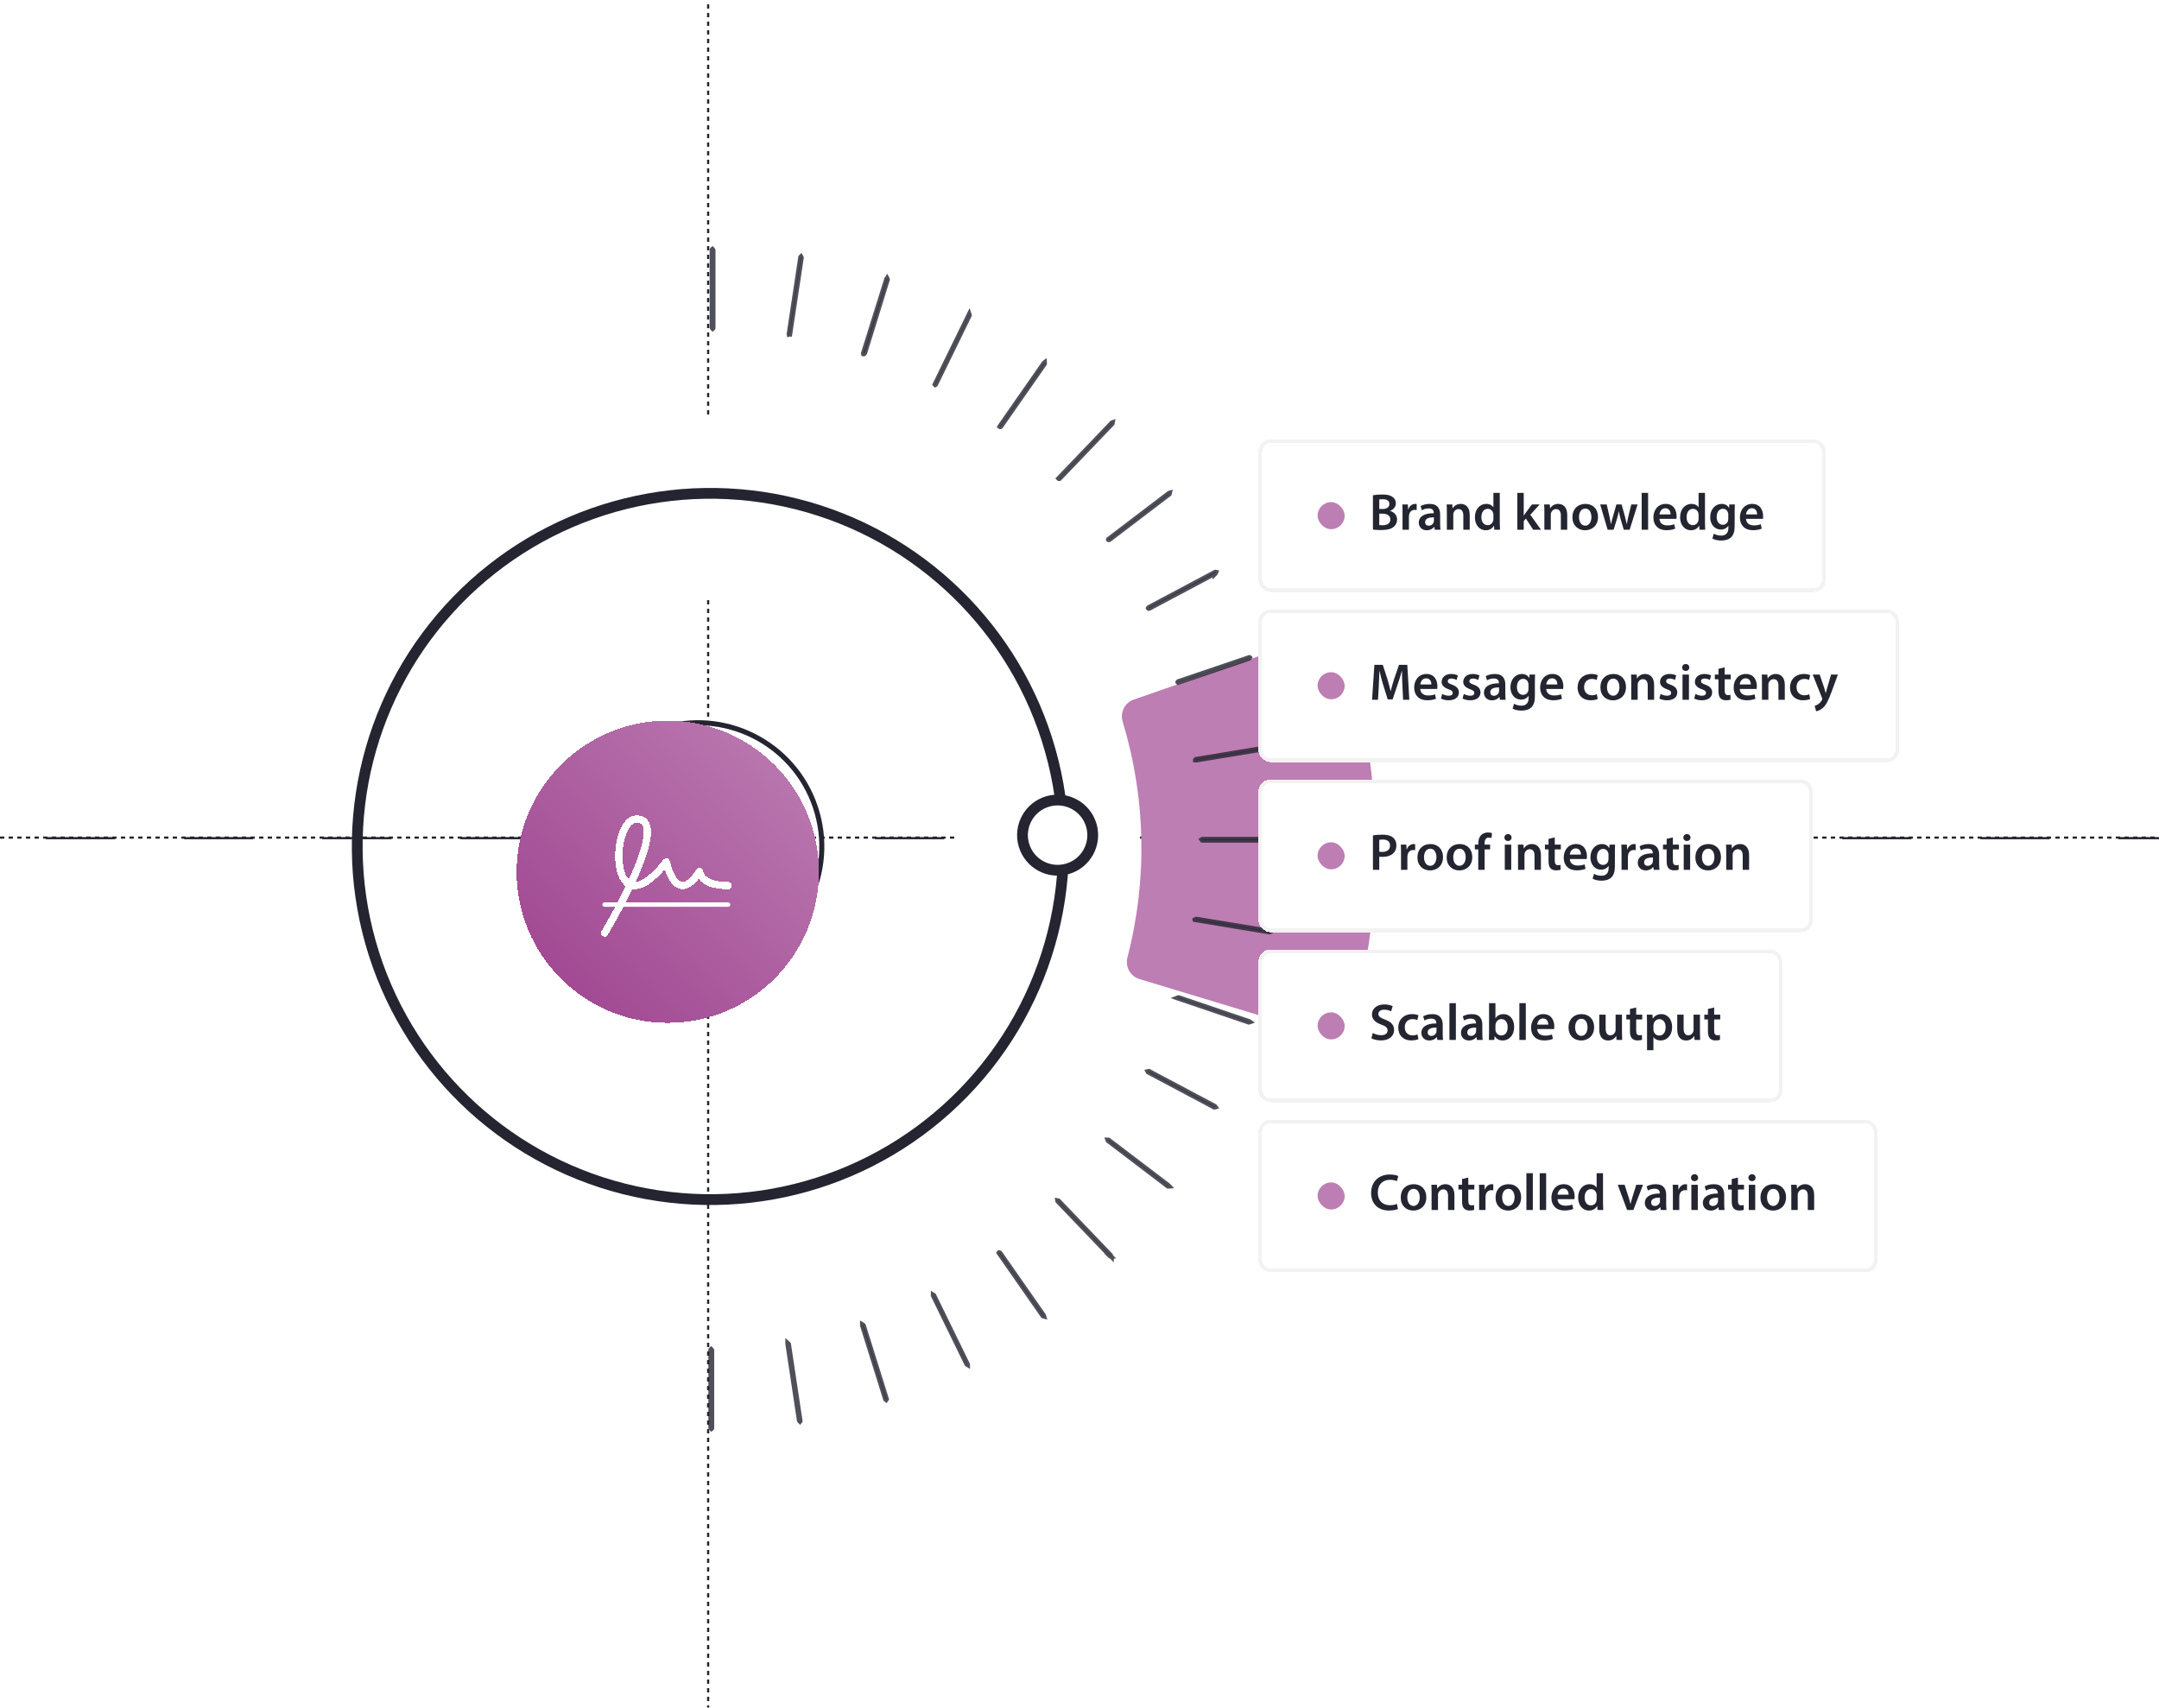 <svg width="1000" height="791" viewBox="0 0 1000 791" fill="none" xmlns="http://www.w3.org/2000/svg">
<g clip-path="url(#clip0_9942_1984)">
<path d="M328 -86C328 942.275 328 1097.48 328 1046.55" stroke="#242530" stroke-dasharray="2 2"/>
<path d="M1290 388C-90.647 388 -299.035 388 -230.649 388" stroke="#242530" stroke-dasharray="2 2"/>
<path d="M1205.28 388.272C-376.838 388.272 -615.636 388.272 -537.271 388.272" stroke="#242530" stroke-dasharray="32 32"/>
<path d="M518.235 450.33C533.595 399.721 528.222 345.084 503.297 298.437C478.373 251.79 435.938 216.955 385.33 201.595C334.721 186.235 280.084 191.609 233.437 216.533C186.79 241.458 151.955 283.892 136.595 334.501L216.007 358.602C224.974 329.055 245.312 304.28 272.547 289.728C299.781 275.176 331.681 272.039 361.228 281.007C390.776 289.974 415.55 310.312 430.102 337.547C444.654 364.781 447.792 396.681 438.824 426.228L518.235 450.33Z" fill="white"/>
<path d="M612.436 293.733C616.609 292.283 621.179 294.489 622.521 298.698C640.742 355.858 641.981 417.085 626.088 474.936C624.918 479.196 620.441 481.585 616.212 480.305L527.699 453.513C523.47 452.233 521.096 447.771 522.207 443.494C531.535 407.595 530.77 369.81 519.997 334.318C518.714 330.09 520.905 325.535 525.079 324.085L612.436 293.733Z" fill="#BD7EB3"/>
<circle cx="329.043" cy="392.118" r="163.582" transform="rotate(-15.807 329.043 392.118)" stroke="#242530" stroke-width="5"/>
<circle cx="323.33" cy="392.118" r="57.31" transform="rotate(-15.807 323.33 392.118)" stroke="#242530" stroke-width="2.339"/>
<path opacity="0.8" d="M329.63 661.619C329.63 661.676 329.603 661.725 329.559 661.757C329.523 661.719 329.481 661.669 329.434 661.605C329.368 661.514 329.31 661.417 329.262 661.333V625.239C329.262 625.18 329.291 625.131 329.335 625.098C329.371 625.137 329.412 625.188 329.458 625.251C329.525 625.343 329.583 625.439 329.63 625.523V661.619Z" fill="white" stroke="#242530" stroke-width="2.339"/>
<path opacity="0.8" d="M370.55 658.235C370.541 658.247 370.529 658.261 370.517 658.276C370.5 658.26 370.479 658.245 370.46 658.226C370.393 658.159 370.332 658.085 370.279 658.019L364.919 622.461V622.411C364.946 622.434 364.978 622.46 365.012 622.494C365.079 622.56 365.141 622.633 365.193 622.699L370.55 658.235Z" fill="white" stroke="#242530" stroke-width="2.339"/>
<path opacity="0.8" d="M588.27 346.237C588.2 346.306 588.123 346.37 588.055 346.423L553.87 352.068L553.851 352.071L553.831 352.074C553.791 352.082 553.755 352.081 553.726 352.076V352.051C553.753 352.021 553.791 351.984 553.842 351.941C553.908 351.884 553.977 351.833 554.039 351.79L588.251 346.142L588.271 346.139L588.29 346.135L588.35 346.129C588.355 346.129 588.36 346.13 588.365 346.13C588.341 346.16 588.31 346.196 588.27 346.237Z" fill="#242530" stroke="#242530" stroke-width="2.339"/>
<path opacity="0.8" d="M578.7 304.663C578.643 304.749 578.577 304.831 578.518 304.902L545.709 316.033L545.681 316.043L545.653 316.054C545.643 316.058 545.634 316.06 545.628 316.062C545.621 316.058 545.612 316.05 545.6 316.038V315.96C545.664 315.891 545.732 315.828 545.789 315.774L578.656 304.624L578.685 304.615L578.712 304.603L578.737 304.595C578.738 304.595 578.739 304.596 578.74 304.597C578.728 304.617 578.716 304.64 578.7 304.663Z" fill="#242530" stroke="#242530" stroke-width="2.339"/>
<path opacity="0.8" d="M563.149 265.054C563.131 265.102 563.106 265.16 563.071 265.226C563.022 265.319 562.964 265.406 562.914 265.479L532.232 281.781C532.129 281.815 532.056 281.806 532.016 281.792C531.968 281.775 531.947 281.75 531.939 281.734L531.928 281.71C531.948 281.677 531.976 281.635 532.017 281.587C532.068 281.525 532.123 281.471 532.167 281.43L562.957 265.069C563.042 265.042 563.107 265.044 563.149 265.054ZM562.801 265.631L562.802 265.629L562.804 265.628L562.801 265.631Z" fill="#242530" stroke="#242530" stroke-width="2.339"/>
<path opacity="0.8" d="M541.622 228.549C541.593 228.644 541.559 228.735 541.528 228.813L513.745 249.954C513.644 249.992 513.565 249.999 513.522 249.994C513.511 249.993 513.504 249.991 513.5 249.99C513.498 249.99 513.497 249.989 513.496 249.988H513.495C513.495 249.988 513.494 249.987 513.492 249.985C513.49 249.983 513.483 249.978 513.474 249.966L513.434 249.912C513.438 249.902 513.444 249.891 513.449 249.88L513.549 249.804L541.574 228.478C541.6 228.468 541.624 228.461 541.646 228.455C541.639 228.485 541.632 228.516 541.622 228.549Z" fill="#242530" stroke="#242530" stroke-width="2.339"/>
<path opacity="0.8" d="M515.162 195.88C515.147 195.985 515.125 196.089 515.104 196.179L490.67 221.678C490.651 221.684 490.618 221.692 490.576 221.692C490.533 221.692 490.499 221.685 490.48 221.678L490.432 221.628L490.519 221.538L515.156 195.825C515.16 195.824 515.164 195.823 515.168 195.822C515.166 195.841 515.165 195.86 515.162 195.88Z" fill="#242530" stroke="#242530" stroke-width="2.339"/>
<path opacity="0.8" d="M483.762 168.201C483.762 168.3 483.755 168.398 483.745 168.482L463.458 197.574C463.395 197.656 463.347 197.664 463.347 197.664C463.346 197.664 463.345 197.665 463.342 197.664C463.339 197.663 463.322 197.658 463.292 197.636L463.239 197.599C463.218 197.585 463.202 197.569 463.188 197.559C463.208 197.52 463.227 197.484 463.244 197.457C463.252 197.443 463.259 197.433 463.262 197.428L463.263 197.427V197.426L483.69 168.133C483.715 168.1 483.738 168.08 483.756 168.066C483.76 168.104 483.762 168.149 483.762 168.201Z" fill="#242530" stroke="#242530" stroke-width="2.339"/>
<path opacity="0.8" d="M433.261 178.137V178.138C433.256 178.148 433.247 178.16 433.232 178.173C433.219 178.185 433.203 178.193 433.188 178.2C433.154 178.168 433.129 178.137 433.109 178.11L448.878 145.833C448.879 145.837 448.88 145.842 448.881 145.846C448.898 145.93 448.909 146.014 448.917 146.09L433.261 178.137Z" fill="#242530" stroke="#242530" stroke-width="2.339"/>
<path opacity="0.8" d="M400.649 162.972H400.571L400.276 163.705C400.241 163.792 400.208 163.841 400.188 163.865C400.169 163.887 400.157 163.893 400.155 163.894C400.152 163.896 400.14 163.902 400.111 163.906C400.085 163.909 400.042 163.907 399.979 163.898C399.977 163.884 399.973 163.865 399.973 163.842V163.571L410.731 129.227C410.766 129.143 410.802 129.081 410.833 129.038C410.86 129.088 410.891 129.153 410.92 129.236C410.951 129.323 410.974 129.411 410.992 129.488L400.649 162.972Z" fill="#242530" stroke="#242530" stroke-width="2.339"/>
<path opacity="0.8" d="M365.791 154.72L365.773 154.718C365.772 154.723 365.762 154.757 365.704 154.798C365.664 154.826 365.604 154.853 365.523 154.869C365.522 154.861 365.52 154.856 365.52 154.853V154.793L370.909 119.041C370.915 119.031 370.927 119.018 370.945 119.001C370.959 119.025 370.974 119.05 370.988 119.077C371.039 119.173 371.084 119.271 371.121 119.358L365.791 154.72Z" fill="#242530" stroke="#242530" stroke-width="2.339"/>
<path opacity="0.8" d="M330.232 152.013C330.232 152.071 330.204 152.119 330.161 152.152C330.125 152.114 330.082 152.063 330.036 152C329.969 151.908 329.911 151.812 329.864 151.728V115.634C329.864 115.576 329.892 115.526 329.937 115.494C329.973 115.532 330.014 115.583 330.06 115.647C330.126 115.738 330.184 115.835 330.232 115.919V152.013Z" fill="white" stroke="#242530" stroke-width="2.339"/>
<path opacity="0.8" d="M410.563 648.158C410.54 648.205 410.505 648.265 410.455 648.335C410.448 648.33 410.441 648.327 410.435 648.322C410.353 648.259 410.278 648.19 410.214 648.13L399.519 613.987V613.749C399.559 613.774 399.605 613.805 399.654 613.842C399.736 613.905 399.812 613.972 399.875 614.032L410.563 648.158Z" fill="#242530" stroke="#242530" stroke-width="2.339"/>
<path opacity="0.8" d="M448.115 632.114C448.029 632.066 447.947 632.01 447.876 631.961L432.32 600.119V600.002C432.377 600.036 432.431 600.07 432.479 600.104L448.115 632.113V632.114Z" fill="#242530" stroke="#242530" stroke-width="2.339"/>
<path opacity="0.8" d="M483.362 609.629C483.269 609.596 483.178 609.555 483.1 609.517L462.799 580.403L462.765 580.352C462.77 580.346 462.774 580.338 462.779 580.331C462.81 580.339 462.845 580.348 462.884 580.362C462.977 580.394 463.068 580.435 463.146 580.472L483.447 609.588L483.472 609.623C483.491 609.647 483.497 609.663 483.499 609.668C483.461 609.659 483.415 609.647 483.362 609.629Z" fill="#242530" stroke="#242530" stroke-width="2.339"/>
<path opacity="0.8" d="M514.211 581.8C514.209 581.8 514.208 581.799 514.208 581.799H514.21L514.211 581.8ZM514.211 581.8L514.213 581.801L514.211 581.8ZM514.691 581.946C514.591 581.927 514.489 581.897 514.4 581.868L489.959 556.36C489.957 556.351 489.953 556.34 489.951 556.329C489.946 556.302 489.944 556.275 489.941 556.253C490.036 556.272 490.132 556.3 490.215 556.327L514.702 581.883L514.701 581.882C514.706 581.896 514.71 581.919 514.712 581.948C514.705 581.947 514.698 581.947 514.691 581.946Z" fill="#242530" stroke="#242530" stroke-width="2.339"/>
<path opacity="0.8" d="M541.255 549.44C541.164 549.44 541.073 549.432 540.993 549.423L513.231 528.297C513.21 528.253 513.186 528.195 513.162 528.125C513.253 528.126 513.342 528.133 513.422 528.141L541.318 549.37L541.327 549.375C541.355 549.396 541.375 549.416 541.389 549.432C541.351 549.435 541.306 549.44 541.255 549.44Z" fill="#242530" stroke="#242530" stroke-width="2.339"/>
<path opacity="0.8" d="M562.705 512.78C562.615 512.797 562.526 512.808 562.447 512.816L531.856 496.561C531.851 496.554 531.843 496.547 531.836 496.537C531.809 496.499 531.78 496.451 531.75 496.397C531.792 496.386 531.837 496.374 531.886 496.365C531.976 496.348 532.064 496.336 532.143 496.328L562.741 512.587C562.799 512.638 562.844 512.691 562.876 512.74C562.824 512.754 562.767 512.768 562.705 512.78Z" fill="#242530" stroke="#242530" stroke-width="2.339"/>
<path opacity="0.8" d="M578.713 473.405C578.618 473.429 578.519 473.442 578.436 473.451L545.559 462.298L545.513 462.282L545.512 462.281C545.548 462.267 545.595 462.253 545.654 462.238C545.75 462.214 545.848 462.2 545.931 462.191L578.762 473.329C578.792 473.342 578.814 473.355 578.832 473.367C578.799 473.379 578.76 473.393 578.713 473.405Z" fill="#242530" stroke="#242530" stroke-width="2.339"/>
<path opacity="0.8" d="M588.259 431.56C588.169 431.602 588.075 431.636 587.993 431.663L553.801 426.018L553.734 426.006C553.734 426.003 553.733 426.001 553.732 425.999C553.768 425.978 553.812 425.954 553.865 425.929C553.956 425.886 554.05 425.852 554.132 425.824L588.295 431.465C588.319 431.47 588.334 431.475 588.342 431.479C588.345 431.484 588.347 431.494 588.353 431.509C588.325 431.524 588.295 431.543 588.259 431.56ZM554.318 425.769V425.768V425.769Z" fill="#242530" stroke="#242530" stroke-width="2.339"/>
<path opacity="0.8" d="M591.663 388.889C591.625 388.923 591.576 388.963 591.515 389.006C591.422 389.073 591.324 389.131 591.239 389.179H556.919C556.877 389.139 556.819 389.078 556.754 388.989C556.742 388.971 556.731 388.952 556.719 388.934C556.781 388.894 556.843 388.856 556.899 388.825H591.52C591.577 388.825 591.623 388.845 591.655 388.877L591.663 388.889Z" fill="#242530" stroke="#242530" stroke-width="2.339"/>
<g filter="url(#filter0_d_9942_1984)">
<path d="M259 392C259 353.34 290.34 322 329 322C367.66 322 399 353.34 399 392C399 430.66 367.66 462 329 462C290.34 462 259 430.66 259 392Z" fill="url(#paint0_linear_9942_1984)" shape-rendering="crispEdges"/>
<g filter="url(#filter1_d_9942_1984)">
<path d="M301.077 405.877H358.277" stroke="white" stroke-width="2.031" stroke-linecap="round" stroke-linejoin="round"/>
</g>
<g filter="url(#filter2_d_9942_1984)">
<path d="M301.077 419.077C301.077 419.077 332.845 366.277 315.902 366.277C303.296 366.277 303.162 419.382 329.677 386.129C329.677 386.129 331.907 396.975 337.165 397.077C339.288 397.118 341.909 395.342 345.077 390.477C345.077 390.477 345.077 397.077 358.277 397.077" stroke="white" stroke-width="3.385" stroke-linecap="round" stroke-linejoin="round" shape-rendering="crispEdges"/>
</g>
</g>
<g filter="url(#filter3_d_9942_1984)">
<rect x="597" y="510.133" width="286.76" height="70.783" rx="5.697" fill="white" shape-rendering="crispEdges"/>
<rect x="597.86" y="510.993" width="285.04" height="69.064" rx="4.838" stroke="#F3F2F2" stroke-width="1.719" shape-rendering="crispEdges"/>
<rect x="624.415" y="539.258" width="12.534" height="12.534" rx="6.267" fill="#BD7EB3"/>
<path d="M661.161 549.217L661.641 551.545C660.945 551.905 659.409 552.265 657.465 552.265C652.329 552.265 649.209 549.049 649.209 544.129C649.209 538.801 652.905 535.585 657.849 535.585C659.793 535.585 661.185 535.993 661.785 536.305L661.137 538.657C660.369 538.321 659.313 538.033 657.969 538.033C654.681 538.033 652.305 540.097 652.305 543.985C652.305 547.537 654.393 549.817 657.945 549.817C659.145 549.817 660.393 549.577 661.161 549.217ZM668.967 540.073C672.447 540.073 674.775 542.521 674.775 546.073C674.775 550.369 671.751 552.289 668.775 552.289C665.463 552.289 662.919 550.009 662.919 546.265C662.919 542.425 665.439 540.073 668.967 540.073ZM668.895 542.233C666.807 542.233 665.967 544.249 665.967 546.193C665.967 548.449 667.071 550.153 668.871 550.153C670.551 550.153 671.727 548.497 671.727 546.145C671.727 544.321 670.911 542.233 668.895 542.233ZM677.21 552.025V543.817C677.21 542.473 677.186 541.345 677.114 540.337H679.706L679.85 542.089H679.922C680.426 541.177 681.698 540.073 683.642 540.073C685.682 540.073 687.794 541.393 687.794 545.089V552.025H684.842V545.425C684.842 543.745 684.218 542.473 682.61 542.473C681.434 542.473 680.618 543.313 680.306 544.201C680.21 544.465 680.186 544.825 680.186 545.161V552.025H677.21ZM691.331 537.697L694.211 537.001V540.337H697.019V542.545H694.211V547.705C694.211 549.121 694.595 549.865 695.723 549.865C696.227 549.865 696.611 549.793 696.875 549.721L696.923 551.977C696.491 552.145 695.723 552.265 694.787 552.265C693.707 552.265 692.795 551.905 692.243 551.305C691.619 550.633 691.331 549.577 691.331 548.041V542.545H689.651V540.337H691.331V537.697ZM699.241 552.025V544.105C699.241 542.521 699.217 541.393 699.145 540.337H701.713L701.809 542.569H701.905C702.481 540.913 703.849 540.073 705.097 540.073C705.385 540.073 705.553 540.097 705.793 540.145V542.929C705.553 542.881 705.289 542.833 704.929 542.833C703.513 542.833 702.553 543.745 702.289 545.065C702.241 545.329 702.193 545.641 702.193 545.977V552.025H699.241ZM712.889 540.073C716.369 540.073 718.697 542.521 718.697 546.073C718.697 550.369 715.673 552.289 712.697 552.289C709.385 552.289 706.841 550.009 706.841 546.265C706.841 542.425 709.361 540.073 712.889 540.073ZM712.817 542.233C710.729 542.233 709.889 544.249 709.889 546.193C709.889 548.449 710.993 550.153 712.793 550.153C714.473 550.153 715.649 548.497 715.649 546.145C715.649 544.321 714.833 542.233 712.817 542.233ZM721.132 552.025V534.985H724.108V552.025H721.132ZM727.296 552.025V534.985H730.272V552.025H727.296ZM743.372 547.009H735.548C735.62 549.121 737.276 550.033 739.148 550.033C740.516 550.033 741.5 549.841 742.388 549.505L742.82 551.545C741.812 551.953 740.42 552.265 738.74 552.265C734.948 552.265 732.716 549.937 732.716 546.361C732.716 543.121 734.684 540.073 738.428 540.073C742.22 540.073 743.468 543.193 743.468 545.761C743.468 546.313 743.42 546.745 743.372 547.009ZM735.548 544.945H740.684C740.708 543.865 740.228 542.089 738.26 542.089C736.436 542.089 735.668 543.745 735.548 544.945ZM753.659 534.985H756.611V548.737C756.611 549.937 756.659 551.233 756.707 552.025H754.067L753.947 550.177H753.899C753.203 551.473 751.787 552.289 750.083 552.289C747.299 552.289 745.091 549.913 745.091 546.313C745.067 542.401 747.515 540.073 750.323 540.073C751.931 540.073 753.083 540.745 753.611 541.609H753.659V534.985ZM753.659 546.961V545.209C753.659 544.969 753.635 544.681 753.587 544.441C753.323 543.289 752.387 542.353 751.043 542.353C749.147 542.353 748.091 544.033 748.091 546.217C748.091 548.353 749.147 549.913 751.019 549.913C752.219 549.913 753.275 549.097 753.563 547.825C753.635 547.561 753.659 547.273 753.659 546.961ZM763.429 540.337H766.621L768.517 546.265C768.853 547.297 769.093 548.233 769.309 549.193H769.381C769.597 548.233 769.861 547.321 770.173 546.265L772.021 540.337H775.141L770.677 552.025H767.773L763.429 540.337ZM786.036 552.025H783.372L783.18 550.729H783.108C782.388 551.641 781.164 552.289 779.652 552.289C777.3 552.289 775.98 550.585 775.98 548.809C775.98 545.857 778.596 544.369 782.916 544.393V544.201C782.916 543.433 782.604 542.161 780.54 542.161C779.388 542.161 778.188 542.521 777.396 543.025L776.82 541.105C777.684 540.577 779.196 540.073 781.044 540.073C784.788 540.073 785.868 542.449 785.868 544.993V549.217C785.868 550.273 785.916 551.305 786.036 552.025ZM782.988 547.921V546.313C780.9 546.265 778.908 546.721 778.908 548.497C778.908 549.649 779.652 550.177 780.588 550.177C781.764 550.177 782.628 549.409 782.892 548.569C782.964 548.353 782.988 548.113 782.988 547.921ZM788.983 552.025V544.105C788.983 542.521 788.959 541.393 788.887 540.337H791.455L791.551 542.569H791.647C792.223 540.913 793.591 540.073 794.839 540.073C795.127 540.073 795.295 540.097 795.535 540.145V542.929C795.295 542.881 795.031 542.833 794.671 542.833C793.255 542.833 792.295 543.745 792.031 545.065C791.983 545.329 791.935 545.641 791.935 545.977V552.025H788.983ZM800.514 552.025H797.538V540.337H800.514V552.025ZM799.026 535.465C800.034 535.465 800.658 536.161 800.682 537.073C800.682 537.961 800.034 538.657 799.002 538.657C798.018 538.657 797.37 537.961 797.37 537.073C797.37 536.161 798.042 535.465 799.026 535.465ZM812.919 552.025H810.255L810.063 550.729H809.991C809.271 551.641 808.047 552.289 806.535 552.289C804.183 552.289 802.863 550.585 802.863 548.809C802.863 545.857 805.479 544.369 809.799 544.393V544.201C809.799 543.433 809.487 542.161 807.423 542.161C806.271 542.161 805.071 542.521 804.279 543.025L803.703 541.105C804.567 540.577 806.079 540.073 807.927 540.073C811.671 540.073 812.751 542.449 812.751 544.993V549.217C812.751 550.273 812.799 551.305 812.919 552.025ZM809.871 547.921V546.313C807.783 546.265 805.791 546.721 805.791 548.497C805.791 549.649 806.535 550.177 807.471 550.177C808.647 550.177 809.511 549.409 809.775 548.569C809.847 548.353 809.871 548.113 809.871 547.921ZM816.23 537.697L819.11 537.001V540.337H821.918V542.545H819.11V547.705C819.11 549.121 819.494 549.865 820.622 549.865C821.126 549.865 821.51 549.793 821.774 549.721L821.822 551.977C821.39 552.145 820.622 552.265 819.686 552.265C818.606 552.265 817.694 551.905 817.142 551.305C816.518 550.633 816.23 549.577 816.23 548.041V542.545H814.55V540.337H816.23V537.697ZM827.116 552.025H824.14V540.337H827.116V552.025ZM825.628 535.465C826.636 535.465 827.26 536.161 827.284 537.073C827.284 537.961 826.636 538.657 825.604 538.657C824.62 538.657 823.972 537.961 823.972 537.073C823.972 536.161 824.644 535.465 825.628 535.465ZM835.584 540.073C839.064 540.073 841.392 542.521 841.392 546.073C841.392 550.369 838.368 552.289 835.392 552.289C832.08 552.289 829.536 550.009 829.536 546.265C829.536 542.425 832.056 540.073 835.584 540.073ZM835.512 542.233C833.424 542.233 832.584 544.249 832.584 546.193C832.584 548.449 833.688 550.153 835.488 550.153C837.168 550.153 838.344 548.497 838.344 546.145C838.344 544.321 837.528 542.233 835.512 542.233ZM843.827 552.025V543.817C843.827 542.473 843.803 541.345 843.731 540.337H846.323L846.467 542.089H846.539C847.043 541.177 848.315 540.073 850.259 540.073C852.299 540.073 854.411 541.393 854.411 545.089V552.025H851.459V545.425C851.459 543.745 850.835 542.473 849.227 542.473C848.051 542.473 847.235 543.313 846.923 544.201C846.827 544.465 846.803 544.825 846.803 545.161V552.025H843.827Z" fill="#232530"/>
</g>
<g filter="url(#filter4_d_9942_1984)">
<rect x="597" y="431.35" width="242.76" height="70.783" rx="5.697" fill="white" shape-rendering="crispEdges"/>
<rect x="597.86" y="432.21" width="241.04" height="69.064" rx="4.838" stroke="#F3F2F2" stroke-width="1.719" shape-rendering="crispEdges"/>
<rect x="624.415" y="460.474" width="12.534" height="12.534" rx="6.267" fill="#BD7EB3"/>
<path d="M649.329 472.473L649.977 470.025C650.937 470.577 652.377 471.057 653.889 471.057C655.785 471.057 656.841 470.169 656.841 468.849C656.841 467.625 656.025 466.905 653.961 466.161C651.297 465.201 649.593 463.785 649.593 461.457C649.593 458.817 651.801 456.801 655.305 456.801C657.057 456.801 658.353 457.185 659.193 457.617L658.473 459.993C657.897 459.681 656.769 459.225 655.257 459.225C653.385 459.225 652.569 460.233 652.569 461.169C652.569 462.417 653.505 462.993 655.665 463.833C658.473 464.889 659.841 466.305 659.841 468.633C659.841 471.225 657.873 473.481 653.697 473.481C651.993 473.481 650.217 473.001 649.329 472.473ZM670.699 470.697L671.107 472.881C670.483 473.169 669.259 473.481 667.795 473.481C664.147 473.481 661.771 471.153 661.771 467.529C661.771 464.025 664.171 461.289 668.275 461.289C669.355 461.289 670.459 461.529 671.131 461.841L670.603 464.049C670.123 463.833 669.427 463.593 668.371 463.593C666.115 463.593 664.771 465.249 664.795 467.385C664.795 469.785 666.355 471.153 668.371 471.153C669.403 471.153 670.123 470.937 670.699 470.697ZM682.536 473.241H679.872L679.68 471.945H679.608C678.888 472.857 677.664 473.505 676.152 473.505C673.8 473.505 672.48 471.801 672.48 470.025C672.48 467.073 675.096 465.585 679.416 465.609V465.417C679.416 464.649 679.104 463.377 677.04 463.377C675.888 463.377 674.688 463.737 673.896 464.241L673.32 462.321C674.184 461.793 675.696 461.289 677.544 461.289C681.288 461.289 682.368 463.665 682.368 466.209V470.433C682.368 471.489 682.416 472.521 682.536 473.241ZM679.488 469.137V467.529C677.4 467.481 675.408 467.937 675.408 469.713C675.408 470.865 676.152 471.393 677.088 471.393C678.264 471.393 679.128 470.625 679.392 469.785C679.464 469.569 679.488 469.329 679.488 469.137ZM685.483 473.241V456.201H688.459V473.241H685.483ZM700.887 473.241H698.223L698.031 471.945H697.959C697.239 472.857 696.015 473.505 694.503 473.505C692.151 473.505 690.831 471.801 690.831 470.025C690.831 467.073 693.447 465.585 697.767 465.609V465.417C697.767 464.649 697.455 463.377 695.391 463.377C694.239 463.377 693.039 463.737 692.247 464.241L691.671 462.321C692.535 461.793 694.047 461.289 695.895 461.289C699.639 461.289 700.719 463.665 700.719 466.209V470.433C700.719 471.489 700.767 472.521 700.887 473.241ZM697.839 469.137V467.529C695.751 467.481 693.759 467.937 693.759 469.713C693.759 470.865 694.503 471.393 695.439 471.393C696.615 471.393 697.479 470.625 697.743 469.785C697.815 469.569 697.839 469.329 697.839 469.137ZM706.259 473.241H703.739C703.787 472.449 703.835 471.153 703.835 469.953V456.201H706.787V463.161H706.835C707.555 462.033 708.827 461.289 710.579 461.289C713.435 461.289 715.475 463.665 715.451 467.217C715.451 471.417 712.787 473.505 710.147 473.505C708.635 473.505 707.291 472.929 706.451 471.489H706.403L706.259 473.241ZM706.787 466.521V468.417C706.787 468.657 706.811 468.897 706.859 469.113C707.171 470.289 708.203 471.177 709.475 471.177C711.323 471.177 712.451 469.689 712.451 467.337C712.451 465.273 711.467 463.593 709.499 463.593C708.299 463.593 707.219 464.457 706.883 465.753C706.835 465.969 706.787 466.233 706.787 466.521ZM717.874 473.241V456.201H720.85V473.241H717.874ZM733.95 468.225H726.126C726.198 470.337 727.854 471.249 729.726 471.249C731.094 471.249 732.078 471.057 732.966 470.721L733.398 472.761C732.39 473.169 730.998 473.481 729.318 473.481C725.526 473.481 723.294 471.153 723.294 467.577C723.294 464.337 725.262 461.289 729.006 461.289C732.798 461.289 734.046 464.409 734.046 466.977C734.046 467.529 733.998 467.961 733.95 468.225ZM726.126 466.161H731.262C731.286 465.081 730.806 463.305 728.838 463.305C727.014 463.305 726.246 464.961 726.126 466.161ZM746.686 461.289C750.166 461.289 752.494 463.737 752.494 467.289C752.494 471.585 749.47 473.505 746.494 473.505C743.182 473.505 740.638 471.225 740.638 467.481C740.638 463.641 743.158 461.289 746.686 461.289ZM746.614 463.449C744.526 463.449 743.686 465.465 743.686 467.409C743.686 469.665 744.79 471.369 746.59 471.369C748.27 471.369 749.446 469.713 749.446 467.361C749.446 465.537 748.63 463.449 746.614 463.449ZM765.393 461.553V469.737C765.393 471.129 765.441 472.281 765.489 473.241H762.897L762.753 471.465H762.705C762.201 472.305 761.049 473.505 758.961 473.505C756.825 473.505 754.881 472.233 754.881 468.417V461.553H757.833V467.913C757.833 469.857 758.457 471.105 760.017 471.105C761.193 471.105 761.961 470.265 762.273 469.521C762.369 469.257 762.441 468.945 762.441 468.609V461.553H765.393ZM769.097 458.913L771.977 458.217V461.553H774.785V463.761H771.977V468.921C771.977 470.337 772.361 471.081 773.489 471.081C773.993 471.081 774.377 471.009 774.641 470.937L774.689 473.193C774.257 473.361 773.489 473.481 772.553 473.481C771.473 473.481 770.561 473.121 770.009 472.521C769.385 471.849 769.097 470.793 769.097 469.257V463.761H767.417V461.553H769.097V458.913ZM777.007 477.993V465.441C777.007 463.905 776.959 462.657 776.911 461.553H779.503L779.647 463.353H779.695C780.559 462.033 781.927 461.289 783.703 461.289C786.391 461.289 788.623 463.593 788.623 467.241C788.623 471.465 785.959 473.505 783.295 473.505C781.831 473.505 780.607 472.881 780.007 471.945H779.959V477.993H777.007ZM779.959 466.545V468.345C779.959 468.633 779.983 468.897 780.055 469.161C780.343 470.361 781.399 471.225 782.647 471.225C784.519 471.225 785.623 469.665 785.623 467.361C785.623 465.297 784.615 463.617 782.719 463.617C781.495 463.617 780.367 464.505 780.079 465.801C780.007 466.041 779.959 466.305 779.959 466.545ZM801.51 461.553V469.737C801.51 471.129 801.558 472.281 801.606 473.241H799.014L798.87 471.465H798.822C798.318 472.305 797.166 473.505 795.078 473.505C792.942 473.505 790.998 472.233 790.998 468.417V461.553H793.95V467.913C793.95 469.857 794.574 471.105 796.134 471.105C797.31 471.105 798.078 470.265 798.39 469.521C798.486 469.257 798.558 468.945 798.558 468.609V461.553H801.51ZM805.214 458.913L808.094 458.217V461.553H810.902V463.761H808.094V468.921C808.094 470.337 808.478 471.081 809.606 471.081C810.11 471.081 810.494 471.009 810.758 470.937L810.806 473.193C810.374 473.361 809.606 473.481 808.67 473.481C807.59 473.481 806.678 473.121 806.126 472.521C805.502 471.849 805.214 470.793 805.214 469.257V463.761H803.534V461.553H805.214V458.913Z" fill="#232530"/>
</g>
<g filter="url(#filter5_d_9942_1984)">
<rect x="597" y="352.567" width="256.76" height="70.783" rx="5.697" fill="white" shape-rendering="crispEdges"/>
<rect x="597.86" y="353.426" width="255.04" height="69.064" rx="4.838" stroke="#F3F2F2" stroke-width="1.719" shape-rendering="crispEdges"/>
<rect x="624.415" y="381.691" width="12.534" height="12.534" rx="6.267" fill="#BD7EB3"/>
<path d="M650.049 394.458V378.498C651.105 378.306 652.569 378.162 654.561 378.162C656.721 378.162 658.305 378.618 659.337 379.482C660.297 380.274 660.921 381.546 660.921 383.058C660.921 384.594 660.441 385.866 659.529 386.73C658.353 387.906 656.505 388.458 654.417 388.458C653.865 388.458 653.361 388.434 652.977 388.362V394.458H650.049ZM652.977 380.562V386.034C653.337 386.13 653.817 386.154 654.417 386.154C656.625 386.154 657.969 385.074 657.969 383.178C657.969 381.378 656.721 380.418 654.681 380.418C653.865 380.418 653.289 380.49 652.977 380.562ZM663.054 394.458V386.538C663.054 384.954 663.03 383.826 662.958 382.77H665.526L665.622 385.002H665.718C666.294 383.346 667.662 382.506 668.91 382.506C669.198 382.506 669.366 382.53 669.606 382.578V385.362C669.366 385.314 669.102 385.266 668.742 385.266C667.326 385.266 666.366 386.178 666.102 387.498C666.054 387.762 666.006 388.074 666.006 388.41V394.458H663.054ZM676.701 382.506C680.181 382.506 682.509 384.954 682.509 388.506C682.509 392.802 679.485 394.722 676.509 394.722C673.197 394.722 670.653 392.442 670.653 388.698C670.653 384.858 673.173 382.506 676.701 382.506ZM676.629 384.666C674.541 384.666 673.701 386.682 673.701 388.626C673.701 390.882 674.805 392.586 676.605 392.586C678.285 392.586 679.461 390.93 679.461 388.578C679.461 386.754 678.645 384.666 676.629 384.666ZM690.248 382.506C693.728 382.506 696.056 384.954 696.056 388.506C696.056 392.802 693.032 394.722 690.056 394.722C686.744 394.722 684.2 392.442 684.2 388.698C684.2 384.858 686.72 382.506 690.248 382.506ZM690.176 384.666C688.088 384.666 687.248 386.682 687.248 388.626C687.248 390.882 688.352 392.586 690.152 392.586C691.832 392.586 693.008 390.93 693.008 388.578C693.008 386.754 692.192 384.666 690.176 384.666ZM701.779 394.458H698.827V384.978H697.243V382.77H698.827V382.266C698.827 380.754 699.235 379.242 700.243 378.282C701.107 377.466 702.283 377.154 703.291 377.154C704.083 377.154 704.707 377.274 705.187 377.442L704.971 379.722C704.659 379.602 704.251 379.506 703.723 379.506C702.259 379.506 701.755 380.73 701.755 382.17V382.77H704.323V384.978H701.779V394.458ZM714.1 394.458H711.124V382.77H714.1V394.458ZM712.612 377.898C713.62 377.898 714.244 378.594 714.268 379.506C714.268 380.394 713.62 381.09 712.588 381.09C711.604 381.09 710.956 380.394 710.956 379.506C710.956 378.594 711.628 377.898 712.612 377.898ZM717.265 394.458V386.25C717.265 384.906 717.241 383.778 717.169 382.77H719.761L719.905 384.522H719.977C720.481 383.61 721.753 382.506 723.697 382.506C725.737 382.506 727.849 383.826 727.849 387.522V394.458H724.897V387.858C724.897 386.178 724.273 384.906 722.665 384.906C721.489 384.906 720.673 385.746 720.361 386.634C720.265 386.898 720.241 387.258 720.241 387.594V394.458H717.265ZM731.386 380.13L734.266 379.434V382.77H737.074V384.978H734.266V390.138C734.266 391.554 734.65 392.298 735.778 392.298C736.282 392.298 736.666 392.226 736.93 392.154L736.978 394.41C736.546 394.578 735.778 394.698 734.842 394.698C733.762 394.698 732.85 394.338 732.298 393.738C731.674 393.066 731.386 392.01 731.386 390.474V384.978H729.706V382.77H731.386V380.13ZM749.067 389.442H741.243C741.315 391.554 742.971 392.466 744.843 392.466C746.211 392.466 747.195 392.274 748.083 391.938L748.515 393.978C747.507 394.386 746.115 394.698 744.435 394.698C740.643 394.698 738.411 392.37 738.411 388.794C738.411 385.554 740.379 382.506 744.123 382.506C747.915 382.506 749.163 385.626 749.163 388.194C749.163 388.746 749.115 389.178 749.067 389.442ZM741.243 387.378H746.379C746.403 386.298 745.923 384.522 743.955 384.522C742.131 384.522 741.363 386.178 741.243 387.378ZM759.642 382.77H762.21C762.162 383.562 762.114 384.522 762.114 386.13V392.754C762.114 395.202 761.61 396.954 760.386 398.058C759.162 399.138 757.482 399.474 755.874 399.474C754.386 399.474 752.802 399.162 751.794 398.538L752.442 396.306C753.186 396.738 754.434 397.194 755.85 397.194C757.77 397.194 759.21 396.186 759.21 393.666V392.658H759.162C758.49 393.69 757.29 394.386 755.754 394.386C752.85 394.386 750.786 391.986 750.786 388.674C750.786 384.834 753.282 382.506 756.09 382.506C757.866 382.506 758.922 383.37 759.474 384.33H759.522L759.642 382.77ZM759.162 389.346V387.45C759.162 387.186 759.138 386.898 759.066 386.658C758.754 385.578 757.914 384.762 756.666 384.762C755.01 384.762 753.786 386.202 753.786 388.578C753.786 390.57 754.794 392.178 756.642 392.178C757.746 392.178 758.706 391.458 759.042 390.402C759.114 390.09 759.162 389.682 759.162 389.346ZM765.194 394.458V386.538C765.194 384.954 765.17 383.826 765.098 382.77H767.666L767.762 385.002H767.858C768.434 383.346 769.802 382.506 771.05 382.506C771.338 382.506 771.506 382.53 771.746 382.578V385.362C771.506 385.314 771.242 385.266 770.882 385.266C769.466 385.266 768.506 386.178 768.242 387.498C768.194 387.762 768.146 388.074 768.146 388.41V394.458H765.194ZM782.778 394.458H780.114L779.922 393.162H779.85C779.13 394.074 777.906 394.722 776.394 394.722C774.042 394.722 772.722 393.018 772.722 391.242C772.722 388.29 775.338 386.802 779.658 386.826V386.634C779.658 385.866 779.346 384.594 777.282 384.594C776.13 384.594 774.93 384.954 774.138 385.458L773.562 383.538C774.426 383.01 775.938 382.506 777.786 382.506C781.53 382.506 782.61 384.882 782.61 387.426V391.65C782.61 392.706 782.658 393.738 782.778 394.458ZM779.73 390.354V388.746C777.642 388.698 775.65 389.154 775.65 390.93C775.65 392.082 776.394 392.61 777.33 392.61C778.506 392.61 779.37 391.842 779.634 391.002C779.706 390.786 779.73 390.546 779.73 390.354ZM786.089 380.13L788.969 379.434V382.77H791.777V384.978H788.969V390.138C788.969 391.554 789.353 392.298 790.481 392.298C790.985 392.298 791.369 392.226 791.633 392.154L791.681 394.41C791.249 394.578 790.481 394.698 789.545 394.698C788.465 394.698 787.553 394.338 787.001 393.738C786.377 393.066 786.089 392.01 786.089 390.474V384.978H784.409V382.77H786.089V380.13ZM796.975 394.458H793.999V382.77H796.975V394.458ZM795.487 377.898C796.495 377.898 797.119 378.594 797.143 379.506C797.143 380.394 796.495 381.09 795.463 381.09C794.479 381.09 793.831 380.394 793.831 379.506C793.831 378.594 794.503 377.898 795.487 377.898ZM805.444 382.506C808.924 382.506 811.252 384.954 811.252 388.506C811.252 392.802 808.228 394.722 805.252 394.722C801.94 394.722 799.396 392.442 799.396 388.698C799.396 384.858 801.916 382.506 805.444 382.506ZM805.372 384.666C803.284 384.666 802.444 386.682 802.444 388.626C802.444 390.882 803.548 392.586 805.348 392.586C807.028 392.586 808.204 390.93 808.204 388.578C808.204 386.754 807.388 384.666 805.372 384.666ZM813.687 394.458V386.25C813.687 384.906 813.663 383.778 813.591 382.77H816.183L816.327 384.522H816.399C816.903 383.61 818.175 382.506 820.119 382.506C822.159 382.506 824.271 383.826 824.271 387.522V394.458H821.319V387.858C821.319 386.178 820.695 384.906 819.087 384.906C817.911 384.906 817.095 385.746 816.783 386.634C816.687 386.898 816.663 387.258 816.663 387.594V394.458H813.687Z" fill="#232530"/>
</g>
<g filter="url(#filter6_d_9942_1984)">
<rect x="597" y="273.783" width="296.76" height="70.783" rx="5.697" fill="white" shape-rendering="crispEdges"/>
<rect x="597.86" y="274.643" width="295.04" height="69.064" rx="4.838" stroke="#F3F2F2" stroke-width="1.719" shape-rendering="crispEdges"/>
<rect x="624.415" y="302.908" width="12.534" height="12.534" rx="6.267" fill="#BD7EB3"/>
<path d="M664.017 315.675L663.705 309.075C663.609 306.987 663.489 304.467 663.513 302.283H663.441C662.913 304.251 662.241 306.435 661.521 308.475L659.169 315.483H656.889L654.729 308.571C654.105 306.507 653.529 304.299 653.097 302.283H653.049C652.977 304.395 652.881 306.963 652.761 309.171L652.401 315.675H649.641L650.721 299.499H654.609L656.721 306.003C657.297 307.899 657.801 309.819 658.209 311.619H658.281C658.713 309.867 659.265 307.875 659.889 305.979L662.121 299.499H665.961L666.897 315.675H664.017ZM679.809 310.659H671.985C672.057 312.771 673.713 313.683 675.585 313.683C676.953 313.683 677.937 313.491 678.825 313.155L679.257 315.195C678.249 315.603 676.857 315.915 675.177 315.915C671.385 315.915 669.153 313.587 669.153 310.011C669.153 306.771 671.121 303.723 674.865 303.723C678.657 303.723 679.905 306.843 679.905 309.411C679.905 309.963 679.857 310.395 679.809 310.659ZM671.985 308.595H677.121C677.145 307.515 676.665 305.739 674.697 305.739C672.873 305.739 672.105 307.395 671.985 308.595ZM681.552 315.099L682.128 312.963C682.8 313.371 684.072 313.803 685.128 313.803C686.424 313.803 687 313.275 687 312.507C687 311.715 686.52 311.307 685.08 310.803C682.8 310.011 681.84 308.763 681.864 307.395C681.864 305.331 683.568 303.723 686.28 303.723C687.576 303.723 688.704 304.059 689.376 304.419L688.8 306.507C688.296 306.219 687.36 305.835 686.328 305.835C685.272 305.835 684.696 306.339 684.696 307.059C684.696 307.803 685.248 308.163 686.736 308.691C688.848 309.459 689.832 310.539 689.856 312.267C689.856 314.379 688.2 315.915 685.104 315.915C683.688 315.915 682.416 315.579 681.552 315.099ZM691.56 315.099L692.136 312.963C692.808 313.371 694.08 313.803 695.136 313.803C696.432 313.803 697.008 313.275 697.008 312.507C697.008 311.715 696.528 311.307 695.088 310.803C692.808 310.011 691.848 308.763 691.872 307.395C691.872 305.331 693.576 303.723 696.288 303.723C697.584 303.723 698.712 304.059 699.384 304.419L698.808 306.507C698.304 306.219 697.368 305.835 696.336 305.835C695.28 305.835 694.704 306.339 694.704 307.059C694.704 307.803 695.256 308.163 696.744 308.691C698.856 309.459 699.84 310.539 699.864 312.267C699.864 314.379 698.208 315.915 695.112 315.915C693.696 315.915 692.424 315.579 691.56 315.099ZM711.528 315.675H708.864L708.672 314.379H708.6C707.88 315.291 706.656 315.939 705.144 315.939C702.792 315.939 701.472 314.235 701.472 312.459C701.472 309.507 704.088 308.019 708.408 308.043V307.851C708.408 307.083 708.096 305.811 706.032 305.811C704.88 305.811 703.68 306.171 702.888 306.675L702.312 304.755C703.176 304.227 704.688 303.723 706.536 303.723C710.28 303.723 711.36 306.099 711.36 308.643V312.867C711.36 313.923 711.408 314.955 711.528 315.675ZM708.48 311.571V309.963C706.392 309.915 704.4 310.371 704.4 312.147C704.4 313.299 705.144 313.827 706.08 313.827C707.256 313.827 708.12 313.059 708.384 312.219C708.456 312.003 708.48 311.763 708.48 311.571ZM722.588 303.987H725.156C725.108 304.779 725.06 305.739 725.06 307.347V313.971C725.06 316.419 724.556 318.171 723.332 319.275C722.108 320.355 720.428 320.691 718.82 320.691C717.332 320.691 715.748 320.379 714.74 319.755L715.388 317.523C716.132 317.955 717.38 318.411 718.796 318.411C720.716 318.411 722.156 317.403 722.156 314.883V313.875H722.108C721.436 314.907 720.236 315.603 718.7 315.603C715.796 315.603 713.732 313.203 713.732 309.891C713.732 306.051 716.228 303.723 719.036 303.723C720.812 303.723 721.868 304.587 722.42 305.547H722.468L722.588 303.987ZM722.108 310.563V308.667C722.108 308.403 722.084 308.115 722.012 307.875C721.7 306.795 720.86 305.979 719.612 305.979C717.956 305.979 716.732 307.419 716.732 309.795C716.732 311.787 717.74 313.395 719.588 313.395C720.692 313.395 721.652 312.675 721.988 311.619C722.06 311.307 722.108 310.899 722.108 310.563ZM738.145 310.659H730.321C730.393 312.771 732.049 313.683 733.921 313.683C735.289 313.683 736.273 313.491 737.161 313.155L737.593 315.195C736.585 315.603 735.193 315.915 733.513 315.915C729.721 315.915 727.489 313.587 727.489 310.011C727.489 306.771 729.457 303.723 733.201 303.723C736.993 303.723 738.241 306.843 738.241 309.411C738.241 309.963 738.193 310.395 738.145 310.659ZM730.321 308.595H735.457C735.481 307.515 735.001 305.739 733.033 305.739C731.209 305.739 730.441 307.395 730.321 308.595ZM753.761 313.131L754.169 315.315C753.545 315.603 752.321 315.915 750.857 315.915C747.209 315.915 744.833 313.587 744.833 309.963C744.833 306.459 747.233 303.723 751.337 303.723C752.417 303.723 753.521 303.963 754.193 304.275L753.665 306.483C753.185 306.267 752.489 306.027 751.433 306.027C749.177 306.027 747.833 307.683 747.857 309.819C747.857 312.219 749.417 313.587 751.433 313.587C752.465 313.587 753.185 313.371 753.761 313.131ZM761.451 303.723C764.931 303.723 767.259 306.171 767.259 309.723C767.259 314.019 764.235 315.939 761.259 315.939C757.947 315.939 755.403 313.659 755.403 309.915C755.403 306.075 757.923 303.723 761.451 303.723ZM761.379 305.883C759.291 305.883 758.451 307.899 758.451 309.843C758.451 312.099 759.555 313.803 761.355 313.803C763.035 313.803 764.211 312.147 764.211 309.795C764.211 307.971 763.395 305.883 761.379 305.883ZM769.694 315.675V307.467C769.694 306.123 769.67 304.995 769.598 303.987H772.19L772.334 305.739H772.406C772.91 304.827 774.182 303.723 776.126 303.723C778.166 303.723 780.278 305.043 780.278 308.739V315.675H777.326V309.075C777.326 307.395 776.702 306.123 775.094 306.123C773.918 306.123 773.102 306.963 772.79 307.851C772.694 308.115 772.67 308.475 772.67 308.811V315.675H769.694ZM782.709 315.099L783.285 312.963C783.957 313.371 785.229 313.803 786.285 313.803C787.581 313.803 788.157 313.275 788.157 312.507C788.157 311.715 787.677 311.307 786.237 310.803C783.957 310.011 782.997 308.763 783.021 307.395C783.021 305.331 784.725 303.723 787.437 303.723C788.733 303.723 789.861 304.059 790.533 304.419L789.957 306.507C789.453 306.219 788.517 305.835 787.485 305.835C786.429 305.835 785.853 306.339 785.853 307.059C785.853 307.803 786.405 308.163 787.893 308.691C790.005 309.459 790.989 310.539 791.013 312.267C791.013 314.379 789.357 315.915 786.261 315.915C784.845 315.915 783.573 315.579 782.709 315.099ZM796.413 315.675H793.437V303.987H796.413V315.675ZM794.925 299.115C795.933 299.115 796.557 299.811 796.581 300.723C796.581 301.611 795.933 302.307 794.901 302.307C793.917 302.307 793.269 301.611 793.269 300.723C793.269 299.811 793.941 299.115 794.925 299.115ZM798.857 315.099L799.433 312.963C800.105 313.371 801.377 313.803 802.433 313.803C803.729 313.803 804.305 313.275 804.305 312.507C804.305 311.715 803.825 311.307 802.385 310.803C800.105 310.011 799.145 308.763 799.169 307.395C799.169 305.331 800.873 303.723 803.585 303.723C804.881 303.723 806.009 304.059 806.681 304.419L806.105 306.507C805.601 306.219 804.665 305.835 803.633 305.835C802.577 305.835 802.001 306.339 802.001 307.059C802.001 307.803 802.553 308.163 804.041 308.691C806.153 309.459 807.137 310.539 807.161 312.267C807.161 314.379 805.505 315.915 802.409 315.915C800.993 315.915 799.721 315.579 798.857 315.099ZM810.089 301.347L812.969 300.651V303.987H815.777V306.195H812.969V311.355C812.969 312.771 813.353 313.515 814.481 313.515C814.985 313.515 815.369 313.443 815.633 313.371L815.681 315.627C815.249 315.795 814.481 315.915 813.545 315.915C812.465 315.915 811.553 315.555 811.001 314.955C810.377 314.283 810.089 313.227 810.089 311.691V306.195H808.409V303.987H810.089V301.347ZM827.77 310.659H819.946C820.018 312.771 821.674 313.683 823.546 313.683C824.914 313.683 825.898 313.491 826.786 313.155L827.218 315.195C826.21 315.603 824.818 315.915 823.138 315.915C819.346 315.915 817.114 313.587 817.114 310.011C817.114 306.771 819.082 303.723 822.826 303.723C826.618 303.723 827.866 306.843 827.866 309.411C827.866 309.963 827.818 310.395 827.77 310.659ZM819.946 308.595H825.082C825.106 307.515 824.626 305.739 822.658 305.739C820.834 305.739 820.066 307.395 819.946 308.595ZM830.233 315.675V307.467C830.233 306.123 830.209 304.995 830.137 303.987H832.729L832.873 305.739H832.945C833.449 304.827 834.721 303.723 836.665 303.723C838.705 303.723 840.817 305.043 840.817 308.739V315.675H837.865V309.075C837.865 307.395 837.241 306.123 835.633 306.123C834.457 306.123 833.641 306.963 833.329 307.851C833.233 308.115 833.209 308.475 833.209 308.811V315.675H830.233ZM852.152 313.131L852.56 315.315C851.936 315.603 850.712 315.915 849.248 315.915C845.6 315.915 843.224 313.587 843.224 309.963C843.224 306.459 845.624 303.723 849.728 303.723C850.808 303.723 851.912 303.963 852.584 304.275L852.056 306.483C851.576 306.267 850.88 306.027 849.824 306.027C847.568 306.027 846.224 307.683 846.248 309.819C846.248 312.219 847.808 313.587 849.824 313.587C850.856 313.587 851.576 313.371 852.152 313.131ZM853.732 303.987H856.972L859.084 310.251C859.324 310.971 859.564 311.859 859.732 312.531H859.804C859.996 311.859 860.212 310.995 860.428 310.227L862.252 303.987H865.42L862.492 311.955C860.884 316.323 859.804 318.267 858.412 319.467C857.26 320.499 856.06 320.883 855.316 320.979L854.644 318.483C855.148 318.363 855.772 318.099 856.372 317.667C856.924 317.307 857.572 316.611 857.98 315.819C858.1 315.603 858.172 315.435 858.172 315.291C858.172 315.171 858.148 315.003 858.004 314.715L853.732 303.987Z" fill="#232530"/>
</g>
<g filter="url(#filter7_d_9942_1984)">
<rect x="597" y="195" width="262.76" height="70.783" rx="5.697" fill="white" shape-rendering="crispEdges"/>
<rect x="597.86" y="195.86" width="261.04" height="69.064" rx="4.838" stroke="#F3F2F2" stroke-width="1.719" shape-rendering="crispEdges"/>
<rect x="624.415" y="224.124" width="12.534" height="12.534" rx="6.267" fill="#BD7EB3"/>
<path d="M650.049 236.844V220.932C650.985 220.74 652.689 220.596 654.345 220.596C656.529 220.596 657.873 220.86 658.977 221.628C659.985 222.228 660.657 223.284 660.657 224.652C660.657 226.14 659.721 227.508 657.969 228.156V228.204C659.673 228.636 661.233 229.98 661.233 232.212C661.233 233.652 660.609 234.78 659.673 235.548C658.521 236.556 656.625 237.06 653.673 237.06C652.041 237.06 650.793 236.94 650.049 236.844ZM652.977 222.9V227.316L654.489 227.316C656.529 227.316 657.681 226.356 657.681 224.988C657.681 223.476 656.529 222.78 654.657 222.78C653.793 222.78 653.289 222.828 652.977 222.9ZM652.977 229.476V234.756C653.361 234.804 653.865 234.828 654.537 234.828C656.433 234.828 658.113 234.108 658.113 232.116C658.113 230.244 656.481 229.476 654.441 229.476H652.977ZM663.757 236.892V228.972C663.757 227.388 663.733 226.26 663.661 225.204H666.229L666.325 227.436H666.421C666.997 225.78 668.365 224.94 669.613 224.94C669.901 224.94 670.069 224.964 670.309 225.012V227.796C670.069 227.748 669.805 227.7 669.445 227.7C668.029 227.7 667.069 228.612 666.805 229.932C666.757 230.196 666.709 230.508 666.709 230.844V236.892H663.757ZM681.341 236.892H678.677L678.485 235.596H678.413C677.693 236.508 676.469 237.156 674.957 237.156C672.605 237.156 671.285 235.452 671.285 233.676C671.285 230.724 673.901 229.236 678.221 229.26V229.068C678.221 228.3 677.909 227.028 675.845 227.028C674.693 227.028 673.493 227.388 672.701 227.892L672.125 225.972C672.989 225.444 674.501 224.94 676.349 224.94C680.093 224.94 681.173 227.316 681.173 229.86V234.084C681.173 235.14 681.221 236.172 681.341 236.892ZM678.293 232.788V231.18C676.205 231.132 674.213 231.588 674.213 233.364C674.213 234.516 674.957 235.044 675.893 235.044C677.069 235.044 677.933 234.276 678.197 233.436C678.269 233.22 678.293 232.98 678.293 232.788ZM684.288 236.892V228.684C684.288 227.34 684.264 226.212 684.192 225.204H686.784L686.928 226.956H687C687.504 226.044 688.776 224.94 690.72 224.94C692.76 224.94 694.872 226.26 694.872 229.956V236.892H691.92V230.292C691.92 228.612 691.296 227.34 689.688 227.34C688.512 227.34 687.696 228.18 687.384 229.068C687.288 229.332 687.264 229.692 687.264 230.028V236.892H684.288ZM705.846 219.852H708.798V233.604C708.798 234.804 708.846 236.1 708.894 236.892H706.254L706.134 235.044H706.086C705.39 236.34 703.974 237.156 702.27 237.156C699.486 237.156 697.278 234.78 697.278 231.18C697.254 227.268 699.702 224.94 702.51 224.94C704.118 224.94 705.27 225.612 705.798 226.476H705.846V219.852ZM705.846 231.828V230.076C705.846 229.836 705.822 229.548 705.774 229.308C705.51 228.156 704.574 227.22 703.23 227.22C701.334 227.22 700.278 228.9 700.278 231.084C700.278 233.22 701.334 234.78 703.206 234.78C704.406 234.78 705.462 233.964 705.75 232.692C705.822 232.428 705.846 232.14 705.846 231.828ZM719.889 219.852V230.34H719.937C720.225 229.884 720.561 229.38 720.873 228.972L723.705 225.204H727.257L722.937 229.98L727.881 236.892H724.257L720.897 231.732L719.889 232.908V236.892H716.937V219.852H719.889ZM729.452 236.892V228.684C729.452 227.34 729.428 226.212 729.356 225.204H731.948L732.092 226.956H732.164C732.668 226.044 733.94 224.94 735.884 224.94C737.924 224.94 740.036 226.26 740.036 229.956V236.892H737.084V230.292C737.084 228.612 736.46 227.34 734.852 227.34C733.676 227.34 732.86 228.18 732.548 229.068C732.452 229.332 732.428 229.692 732.428 230.028V236.892H729.452ZM748.491 224.94C751.971 224.94 754.299 227.388 754.299 230.94C754.299 235.236 751.275 237.156 748.299 237.156C744.987 237.156 742.443 234.876 742.443 231.132C742.443 227.292 744.963 224.94 748.491 224.94ZM748.419 227.1C746.331 227.1 745.491 229.116 745.491 231.06C745.491 233.316 746.595 235.02 748.395 235.02C750.075 235.02 751.251 233.364 751.251 231.012C751.251 229.188 750.435 227.1 748.419 227.1ZM755.298 225.204H758.322L759.546 230.508C759.81 231.756 760.074 233.028 760.29 234.3H760.338C760.578 233.028 760.962 231.732 761.298 230.532L762.81 225.204H765.21L766.674 230.388C767.034 231.756 767.346 233.028 767.61 234.3H767.658C767.85 233.028 768.114 231.756 768.426 230.388L769.722 225.204H772.626L768.954 236.892H766.218L764.826 232.14C764.466 230.916 764.202 229.812 763.938 228.396H763.89C763.65 229.836 763.338 230.988 763.002 232.14L761.514 236.892H758.754L755.298 225.204ZM774.522 236.892V219.852H777.498V236.892H774.522ZM790.599 231.876L782.775 231.876C782.847 233.988 784.503 234.9 786.375 234.9C787.743 234.9 788.727 234.708 789.615 234.372L790.047 236.412C789.039 236.82 787.647 237.132 785.967 237.132C782.175 237.132 779.943 234.804 779.943 231.228C779.943 227.988 781.911 224.94 785.655 224.94C789.447 224.94 790.695 228.06 790.695 230.628C790.695 231.18 790.647 231.612 790.599 231.876ZM782.775 229.812H787.911C787.935 228.732 787.455 226.956 785.487 226.956C783.663 226.956 782.895 228.612 782.775 229.812ZM800.886 219.852H803.838V233.604C803.838 234.804 803.886 236.1 803.934 236.892H801.294L801.174 235.044H801.126C800.43 236.34 799.014 237.156 797.31 237.156C794.526 237.156 792.318 234.78 792.318 231.18C792.294 227.268 794.742 224.94 797.55 224.94C799.158 224.94 800.31 225.612 800.838 226.476H800.886V219.852ZM800.886 231.828V230.076C800.886 229.836 800.862 229.548 800.814 229.308C800.55 228.156 799.614 227.22 798.27 227.22C796.374 227.22 795.318 228.9 795.318 231.084C795.318 233.22 796.374 234.78 798.246 234.78C799.446 234.78 800.502 233.964 800.79 232.692C800.862 232.428 800.886 232.14 800.886 231.828ZM815.119 225.204H817.687C817.639 225.996 817.591 226.956 817.591 228.564V235.188C817.591 237.636 817.087 239.388 815.863 240.492C814.639 241.572 812.959 241.908 811.351 241.908C809.863 241.908 808.279 241.596 807.271 240.972L807.919 238.74C808.663 239.172 809.911 239.628 811.327 239.628C813.247 239.628 814.687 238.62 814.687 236.1V235.092H814.639C813.967 236.124 812.767 236.82 811.231 236.82C808.327 236.82 806.263 234.42 806.263 231.108C806.263 227.268 808.759 224.94 811.567 224.94C813.343 224.94 814.399 225.804 814.951 226.764H814.999L815.119 225.204ZM814.639 231.78V229.884C814.639 229.62 814.615 229.332 814.543 229.092C814.231 228.012 813.391 227.196 812.143 227.196C810.487 227.196 809.263 228.636 809.263 231.012C809.263 233.004 810.271 234.612 812.119 234.612C813.223 234.612 814.183 233.892 814.519 232.836C814.591 232.524 814.639 232.116 814.639 231.78ZM830.677 231.876H822.853C822.925 233.988 824.581 234.9 826.453 234.9C827.821 234.9 828.805 234.708 829.693 234.372L830.125 236.412C829.117 236.82 827.725 237.132 826.045 237.132C822.253 237.132 820.021 234.804 820.021 231.228C820.021 227.988 821.989 224.94 825.733 224.94C829.525 224.94 830.773 228.06 830.773 230.628C830.773 231.18 830.725 231.612 830.677 231.876ZM822.853 229.812H827.989C828.013 228.732 827.533 226.956 825.565 226.956C823.741 226.956 822.973 228.612 822.853 229.812Z" fill="#232530"/>
</g>
<circle cx="489.862" cy="386.862" r="16.266" transform="rotate(-15.807 489.862 386.862)" fill="white" stroke="#242530" stroke-width="5"/>
</g>
<defs>
<filter id="filter0_d_9942_1984" x="209.704" y="304.254" width="199.155" height="199.155" filterUnits="userSpaceOnUse" color-interpolation-filters="sRGB">
<feFlood flood-opacity="0" result="BackgroundImageFix"/>
<feColorMatrix in="SourceAlpha" type="matrix" values="0 0 0 0 0 0 0 0 0 0 0 0 0 0 0 0 0 0 127 0" result="hardAlpha"/>
<feOffset dx="-19.718" dy="11.831"/>
<feGaussianBlur stdDeviation="14.789"/>
<feComposite in2="hardAlpha" operator="out"/>
<feColorMatrix type="matrix" values="0 0 0 0 0.382 0 0 0 0 0.057 0 0 0 0 0.331 0 0 0 0.13 0"/>
<feBlend mode="normal" in2="BackgroundImageFix" result="effect1_dropShadow_9942_1984"/>
<feBlend mode="normal" in="SourceGraphic" in2="effect1_dropShadow_9942_1984" result="shape"/>
</filter>
<filter id="filter1_d_9942_1984" x="297.422" y="404.862" width="61.871" height="4.671" filterUnits="userSpaceOnUse" color-interpolation-filters="sRGB">
<feFlood flood-opacity="0" result="BackgroundImageFix"/>
<feColorMatrix in="SourceAlpha" type="matrix" values="0 0 0 0 0 0 0 0 0 0 0 0 0 0 0 0 0 0 127 0" result="hardAlpha"/>
<feOffset dx="-1.32" dy="1.32"/>
<feGaussianBlur stdDeviation="0.66"/>
<feComposite in2="hardAlpha" operator="out"/>
<feColorMatrix type="matrix" values="0 0 0 0 0 0 0 0 0 0 0 0 0 0 0 0 0 0 0.15 0"/>
<feBlend mode="normal" in2="BackgroundImageFix" result="effect1_dropShadow_9942_1984"/>
<feBlend mode="normal" in="SourceGraphic" in2="effect1_dropShadow_9942_1984" result="shape"/>
</filter>
<filter id="filter2_d_9942_1984" x="296.745" y="364.585" width="63.224" height="58.825" filterUnits="userSpaceOnUse" color-interpolation-filters="sRGB">
<feFlood flood-opacity="0" result="BackgroundImageFix"/>
<feColorMatrix in="SourceAlpha" type="matrix" values="0 0 0 0 0 0 0 0 0 0 0 0 0 0 0 0 0 0 127 0" result="hardAlpha"/>
<feOffset dx="-1.32" dy="1.32"/>
<feGaussianBlur stdDeviation="0.66"/>
<feComposite in2="hardAlpha" operator="out"/>
<feColorMatrix type="matrix" values="0 0 0 0 0 0 0 0 0 0 0 0 0 0 0 0 0 0 0.15 0"/>
<feBlend mode="normal" in2="BackgroundImageFix" result="effect1_dropShadow_9942_1984"/>
<feBlend mode="normal" in="SourceGraphic" in2="effect1_dropShadow_9942_1984" result="shape"/>
</filter>
<filter id="filter3_d_9942_1984" x="561.663" y="497.412" width="329.164" height="113.188" filterUnits="userSpaceOnUse" color-interpolation-filters="sRGB">
<feFlood flood-opacity="0" result="BackgroundImageFix"/>
<feColorMatrix in="SourceAlpha" type="matrix" values="0 0 0 0 0 0 0 0 0 0 0 0 0 0 0 0 0 0 127 0" result="hardAlpha"/>
<feOffset dx="-14.135" dy="8.481"/>
<feGaussianBlur stdDeviation="10.601"/>
<feComposite in2="hardAlpha" operator="out"/>
<feColorMatrix type="matrix" values="0 0 0 0 0.382 0 0 0 0 0.057 0 0 0 0 0.331 0 0 0 0.13 0"/>
<feBlend mode="normal" in2="BackgroundImageFix" result="effect1_dropShadow_9942_1984"/>
<feBlend mode="normal" in="SourceGraphic" in2="effect1_dropShadow_9942_1984" result="shape"/>
</filter>
<filter id="filter4_d_9942_1984" x="561.663" y="418.629" width="285.164" height="113.188" filterUnits="userSpaceOnUse" color-interpolation-filters="sRGB">
<feFlood flood-opacity="0" result="BackgroundImageFix"/>
<feColorMatrix in="SourceAlpha" type="matrix" values="0 0 0 0 0 0 0 0 0 0 0 0 0 0 0 0 0 0 127 0" result="hardAlpha"/>
<feOffset dx="-14.135" dy="8.481"/>
<feGaussianBlur stdDeviation="10.601"/>
<feComposite in2="hardAlpha" operator="out"/>
<feColorMatrix type="matrix" values="0 0 0 0 0.382 0 0 0 0 0.057 0 0 0 0 0.331 0 0 0 0.13 0"/>
<feBlend mode="normal" in2="BackgroundImageFix" result="effect1_dropShadow_9942_1984"/>
<feBlend mode="normal" in="SourceGraphic" in2="effect1_dropShadow_9942_1984" result="shape"/>
</filter>
<filter id="filter5_d_9942_1984" x="561.663" y="339.845" width="299.164" height="113.188" filterUnits="userSpaceOnUse" color-interpolation-filters="sRGB">
<feFlood flood-opacity="0" result="BackgroundImageFix"/>
<feColorMatrix in="SourceAlpha" type="matrix" values="0 0 0 0 0 0 0 0 0 0 0 0 0 0 0 0 0 0 127 0" result="hardAlpha"/>
<feOffset dx="-14.135" dy="8.481"/>
<feGaussianBlur stdDeviation="10.601"/>
<feComposite in2="hardAlpha" operator="out"/>
<feColorMatrix type="matrix" values="0 0 0 0 0.382 0 0 0 0 0.057 0 0 0 0 0.331 0 0 0 0.13 0"/>
<feBlend mode="normal" in2="BackgroundImageFix" result="effect1_dropShadow_9942_1984"/>
<feBlend mode="normal" in="SourceGraphic" in2="effect1_dropShadow_9942_1984" result="shape"/>
</filter>
<filter id="filter6_d_9942_1984" x="561.663" y="261.062" width="339.164" height="113.188" filterUnits="userSpaceOnUse" color-interpolation-filters="sRGB">
<feFlood flood-opacity="0" result="BackgroundImageFix"/>
<feColorMatrix in="SourceAlpha" type="matrix" values="0 0 0 0 0 0 0 0 0 0 0 0 0 0 0 0 0 0 127 0" result="hardAlpha"/>
<feOffset dx="-14.135" dy="8.481"/>
<feGaussianBlur stdDeviation="10.601"/>
<feComposite in2="hardAlpha" operator="out"/>
<feColorMatrix type="matrix" values="0 0 0 0 0.382 0 0 0 0 0.057 0 0 0 0 0.331 0 0 0 0.13 0"/>
<feBlend mode="normal" in2="BackgroundImageFix" result="effect1_dropShadow_9942_1984"/>
<feBlend mode="normal" in="SourceGraphic" in2="effect1_dropShadow_9942_1984" result="shape"/>
</filter>
<filter id="filter7_d_9942_1984" x="561.663" y="182.279" width="305.164" height="113.188" filterUnits="userSpaceOnUse" color-interpolation-filters="sRGB">
<feFlood flood-opacity="0" result="BackgroundImageFix"/>
<feColorMatrix in="SourceAlpha" type="matrix" values="0 0 0 0 0 0 0 0 0 0 0 0 0 0 0 0 0 0 127 0" result="hardAlpha"/>
<feOffset dx="-14.135" dy="8.481"/>
<feGaussianBlur stdDeviation="10.601"/>
<feComposite in2="hardAlpha" operator="out"/>
<feColorMatrix type="matrix" values="0 0 0 0 0.382 0 0 0 0 0.057 0 0 0 0 0.331 0 0 0 0.13 0"/>
<feBlend mode="normal" in2="BackgroundImageFix" result="effect1_dropShadow_9942_1984"/>
<feBlend mode="normal" in="SourceGraphic" in2="effect1_dropShadow_9942_1984" result="shape"/>
</filter>
<linearGradient id="paint0_linear_9942_1984" x1="398.406" y1="322.273" x2="258.406" y2="462.273" gradientUnits="userSpaceOnUse">
<stop stop-color="#BD7EB3"/>
<stop offset="1" stop-color="#9D418E"/>
</linearGradient>
<clipPath id="clip0_9942_1984">
<rect width="1000" height="791" fill="white"/>
</clipPath>
</defs>
</svg>
